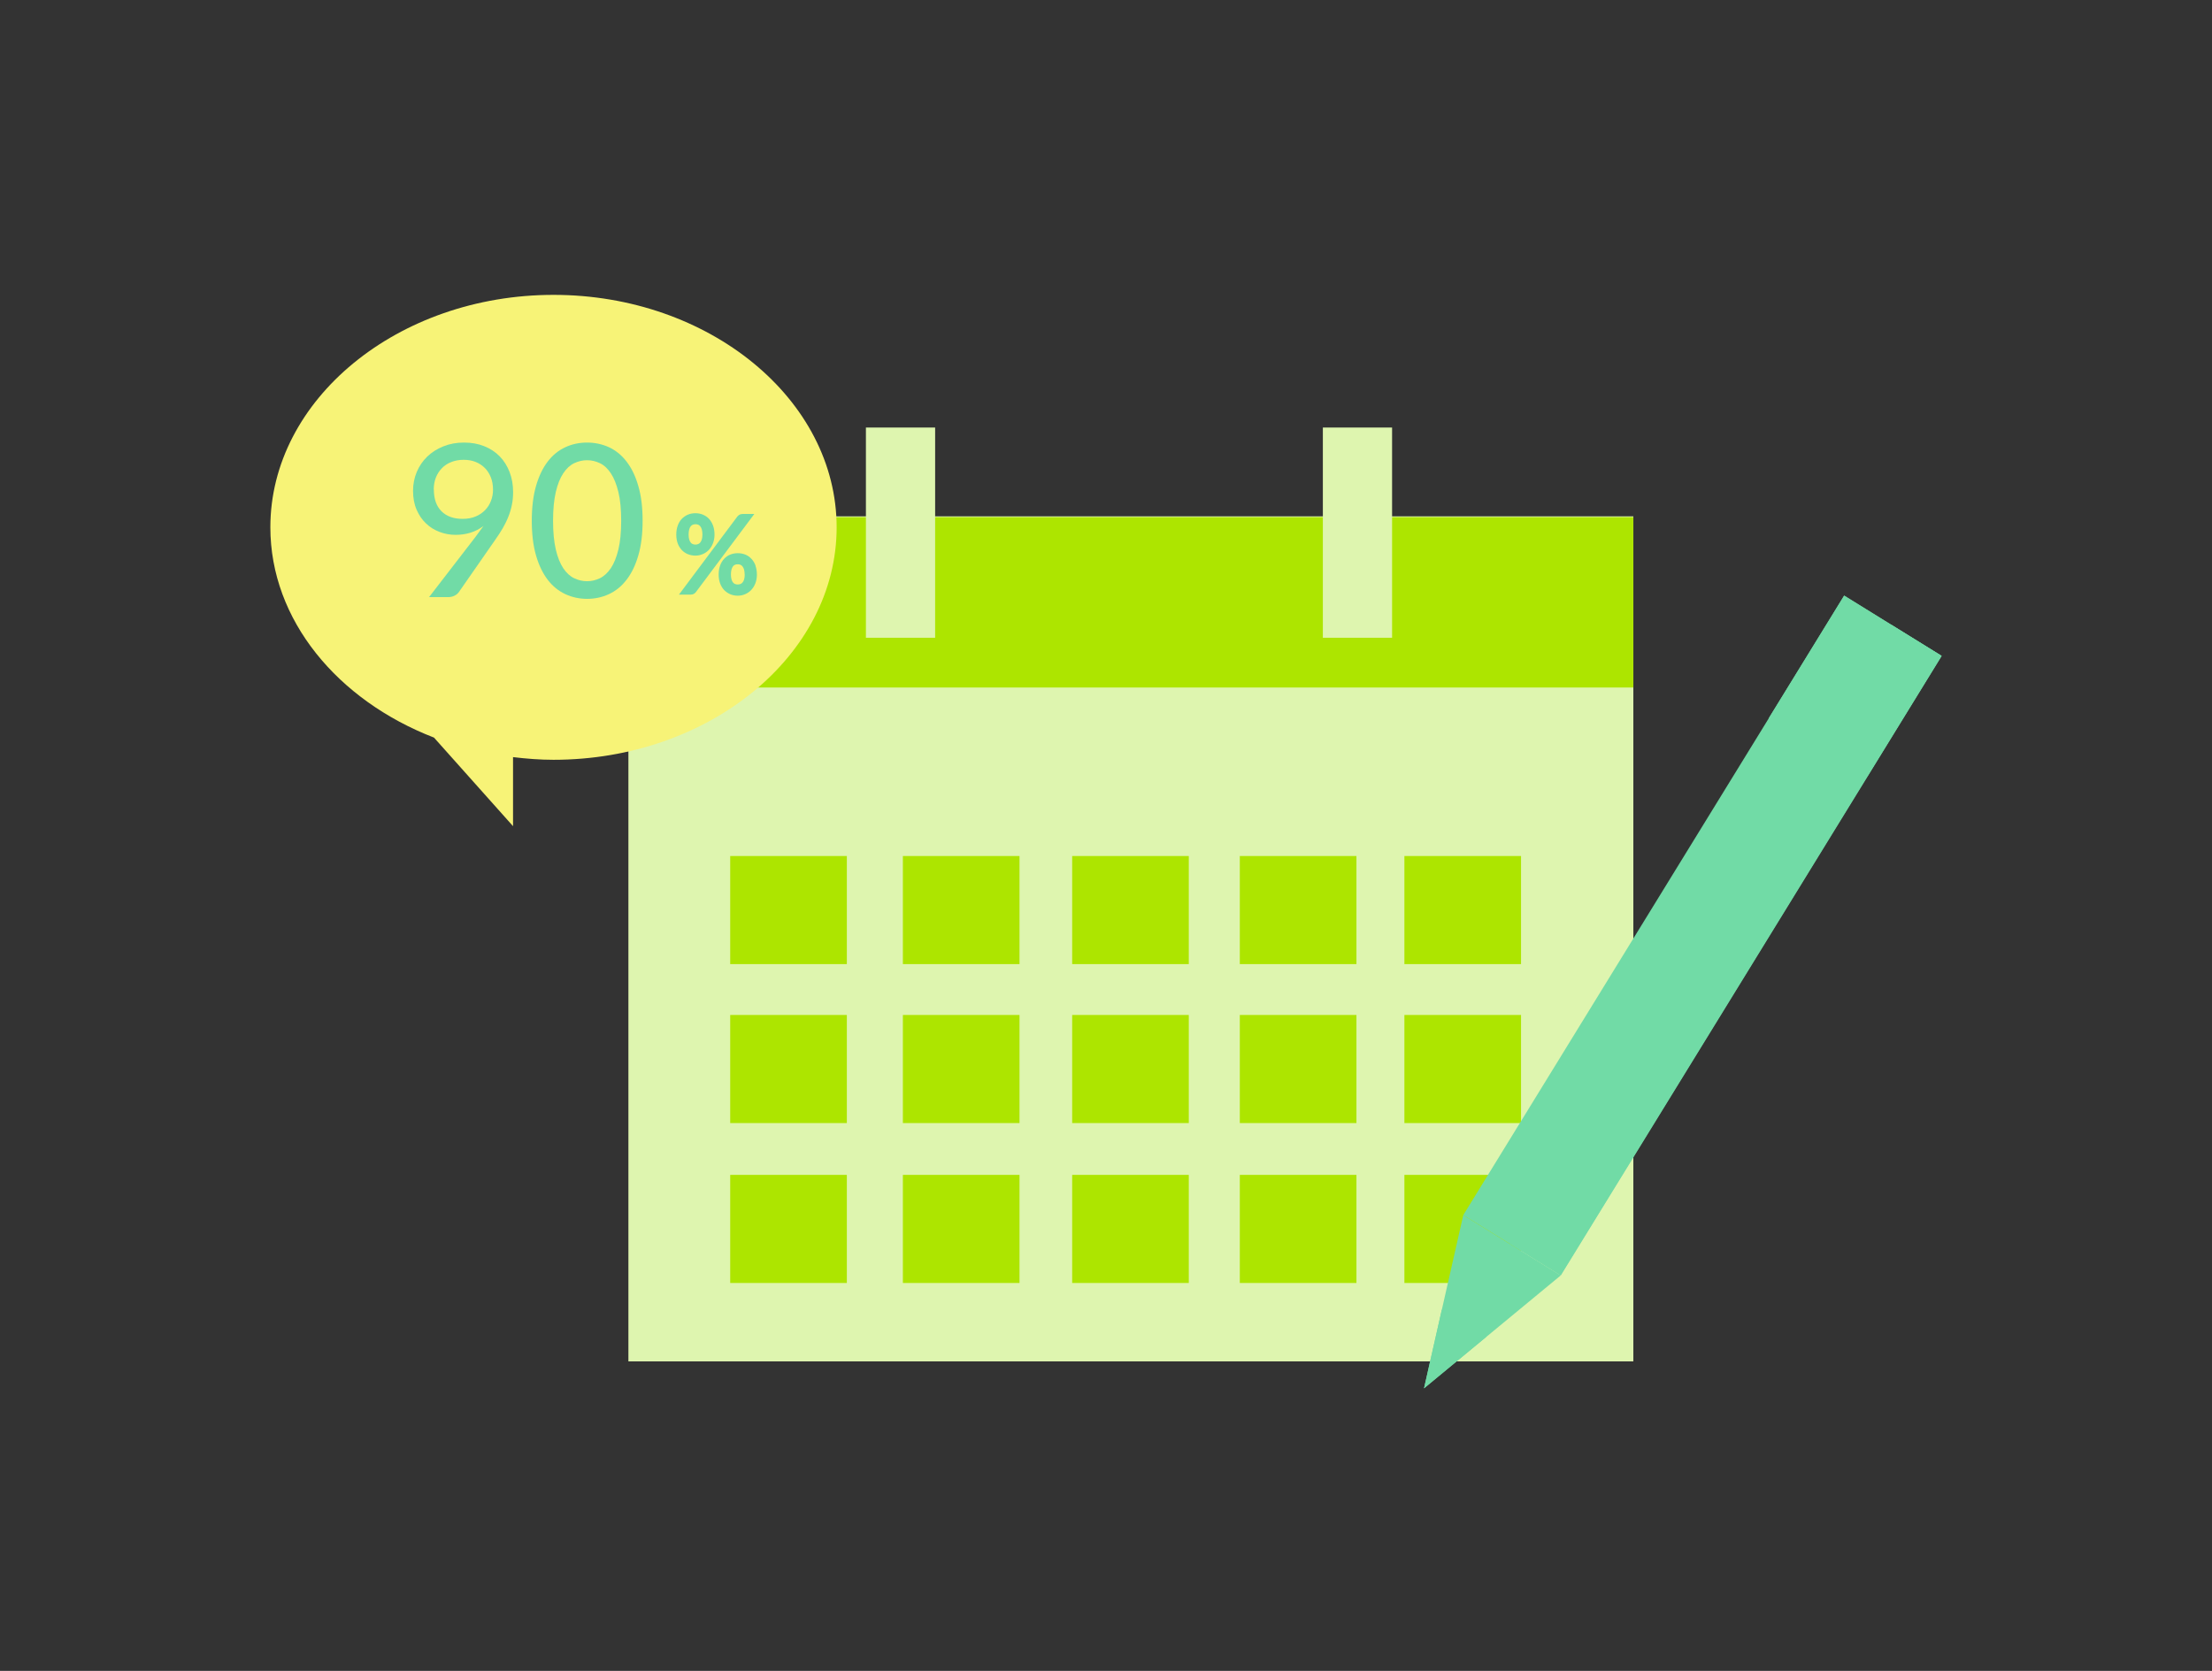 <svg width="180" height="136" viewBox="0 0 180 136" fill="none" xmlns="http://www.w3.org/2000/svg">
<rect x="0" y="0" width="180" height="136" fill="#333333" stroke="none"/>
<g clip-path="url(#clip0_229_1241)">
<path d="M132.913 42.027H51.136V110.808H132.913V42.027Z" fill="#DEF5AF"/>
<path d="M123.773 82.611H114.282V91.41H123.773V82.611Z" fill="#ADE500"/>
<path d="M123.773 95.627H114.282V104.426H123.773V95.627Z" fill="#ADE500"/>
<path d="M132.913 42.091H51.136V55.959H132.913V42.091Z" fill="#ADE500"/>
<path d="M76.096 34.798H70.463V51.909H76.096V34.798Z" fill="#DEF5AF"/>
<path d="M113.28 34.798H107.647V51.909H113.28V34.798Z" fill="#DEF5AF"/>
<path d="M82.962 69.673H73.471V78.472H82.962V69.673Z" fill="#ADE500"/>
<path d="M96.738 69.673H87.247V78.472H96.738V69.673Z" fill="#ADE500"/>
<path d="M110.38 69.673H100.889V78.472H110.38V69.673Z" fill="#ADE500"/>
<path d="M123.773 69.673H114.282V78.472H123.773V69.673Z" fill="#ADE500"/>
<path d="M82.962 82.611H73.471V91.41H82.962V82.611Z" fill="#ADE500"/>
<path d="M96.738 82.611H87.247V91.41H96.738V82.611Z" fill="#ADE500"/>
<path d="M110.38 82.611H100.889V91.41H110.38V82.611Z" fill="#ADE500"/>
<path d="M82.962 95.627H73.471V104.426H82.962V95.627Z" fill="#ADE500"/>
<path d="M68.911 69.673H59.42V78.472H68.911V69.673Z" fill="#ADE500"/>
<path d="M68.911 82.611H59.42V91.41H68.911V82.611Z" fill="#ADE500"/>
<path d="M68.911 95.627H59.42V104.426H68.911V95.627Z" fill="#ADE500"/>
<path d="M96.738 95.627H87.247V104.426H96.738V95.627Z" fill="#ADE500"/>
<path d="M110.38 95.627H100.889V104.426H110.38V95.627Z" fill="#ADE500"/>
<path d="M150.073 48.476L119.076 98.894L127.012 103.806L158.009 53.389L150.073 48.476Z" fill="#71DBA6"/>
<path d="M127.005 103.81L115.879 113L119.073 98.901L127.005 103.81Z" fill="#71DBA6"/>
<path d="M120.931 108.821L117.329 106.591L115.879 113L120.931 108.821Z" fill="#71DBA6"/>
<path d="M153.881 50.835L122.884 101.253L126.988 103.793L157.985 53.375L153.881 50.835Z" fill="#71DBA6"/>
<path d="M143.93 58.458L151.996 63.117L157.981 53.382L150.061 48.48L143.93 58.458Z" fill="#71DBA6"/>
<path d="M45.044 24C32.372 24 22 32.51 22 42.918C22 50.467 27.474 57.003 35.316 60.035L41.748 67.244V61.624C42.827 61.752 43.919 61.842 45.037 61.842C57.709 61.842 68.081 53.331 68.081 42.924C68.081 32.517 57.715 24 45.044 24Z" fill="#F7F377"/>
<path d="M38.708 43.68C38.931 43.385 39.142 43.097 39.34 42.815C39.027 43.052 38.682 43.231 38.299 43.353C37.916 43.475 37.507 43.533 37.079 43.533C36.626 43.533 36.191 43.456 35.77 43.295C35.348 43.135 34.984 42.911 34.665 42.603C34.346 42.302 34.09 41.924 33.899 41.482C33.707 41.04 33.611 40.527 33.611 39.95C33.611 39.406 33.713 38.899 33.911 38.419C34.116 37.938 34.397 37.522 34.761 37.169C35.125 36.817 35.566 36.535 36.077 36.33C36.587 36.124 37.143 36.022 37.756 36.022C38.369 36.022 38.912 36.118 39.404 36.317C39.896 36.515 40.317 36.791 40.662 37.143C41.007 37.496 41.275 37.925 41.467 38.419C41.658 38.919 41.754 39.463 41.754 40.059C41.754 40.425 41.722 40.771 41.652 41.097C41.588 41.424 41.492 41.745 41.365 42.059C41.243 42.373 41.09 42.68 40.918 42.981C40.739 43.283 40.541 43.597 40.317 43.911L37.335 48.198C37.252 48.313 37.137 48.409 36.983 48.486C36.83 48.563 36.658 48.602 36.46 48.602H34.914L38.708 43.68ZM35.304 39.835C35.304 40.604 35.508 41.194 35.923 41.61C36.338 42.027 36.913 42.232 37.648 42.232C38.044 42.232 38.395 42.168 38.702 42.039C39.008 41.911 39.264 41.738 39.474 41.52C39.685 41.303 39.845 41.053 39.953 40.764C40.062 40.476 40.119 40.181 40.119 39.867C40.119 39.489 40.062 39.149 39.941 38.848C39.819 38.547 39.66 38.291 39.442 38.079C39.232 37.868 38.976 37.707 38.689 37.592C38.401 37.477 38.076 37.425 37.724 37.425C37.373 37.425 37.028 37.483 36.728 37.605C36.428 37.72 36.172 37.887 35.962 38.105C35.751 38.323 35.585 38.572 35.47 38.867C35.355 39.162 35.297 39.483 35.297 39.835H35.304Z" fill="#71DBA6"/>
<path d="M52.292 42.386C52.292 43.468 52.178 44.411 51.941 45.212C51.711 46.006 51.392 46.666 50.983 47.192C50.581 47.717 50.102 48.102 49.553 48.358C49.003 48.614 48.409 48.743 47.777 48.743C47.145 48.743 46.551 48.614 46.002 48.358C45.452 48.102 44.973 47.717 44.571 47.192C44.169 46.666 43.849 46.006 43.619 45.212C43.389 44.417 43.274 43.475 43.274 42.386C43.274 41.296 43.389 40.354 43.619 39.553C43.849 38.752 44.169 38.092 44.571 37.566C44.973 37.041 45.452 36.656 46.002 36.4C46.551 36.144 47.145 36.022 47.777 36.022C48.409 36.022 49.003 36.15 49.553 36.4C50.102 36.656 50.581 37.041 50.983 37.566C51.392 38.092 51.711 38.752 51.941 39.553C52.178 40.354 52.292 41.296 52.292 42.386ZM50.549 42.386C50.549 41.45 50.472 40.668 50.319 40.04C50.166 39.412 49.961 38.906 49.706 38.521C49.45 38.137 49.157 37.861 48.818 37.701C48.486 37.541 48.135 37.458 47.771 37.458C47.407 37.458 47.062 37.541 46.723 37.701C46.391 37.861 46.091 38.137 45.836 38.521C45.58 38.906 45.376 39.412 45.229 40.04C45.082 40.668 45.005 41.45 45.005 42.386C45.005 43.321 45.082 44.103 45.229 44.731C45.376 45.359 45.58 45.865 45.836 46.25C46.091 46.628 46.385 46.904 46.723 47.064C47.055 47.224 47.407 47.307 47.771 47.307C48.135 47.307 48.48 47.224 48.818 47.064C49.15 46.904 49.444 46.628 49.706 46.25C49.961 45.865 50.166 45.365 50.319 44.731C50.472 44.103 50.549 43.321 50.549 42.386Z" fill="#71DBA6"/>
<path d="M61.483 46.038C61.407 45.821 61.291 45.641 61.151 45.487C61.011 45.334 60.838 45.218 60.653 45.141C60.276 44.987 59.797 44.987 59.42 45.141C59.229 45.218 59.062 45.334 58.922 45.487C58.782 45.635 58.673 45.821 58.596 46.038C58.52 46.25 58.481 46.493 58.481 46.763C58.481 47.032 58.52 47.262 58.596 47.474C58.673 47.685 58.782 47.871 58.922 48.019C59.062 48.166 59.229 48.281 59.42 48.365C59.605 48.442 59.816 48.486 60.033 48.486C60.238 48.486 60.442 48.448 60.627 48.365C60.819 48.288 60.985 48.172 61.125 48.025C61.266 47.878 61.381 47.698 61.464 47.487C61.547 47.275 61.592 47.038 61.592 46.775C61.592 46.513 61.553 46.263 61.477 46.051L61.483 46.038ZM60.602 46.756C60.602 46.923 60.583 47.057 60.551 47.166C60.519 47.269 60.474 47.352 60.423 47.41C60.378 47.468 60.321 47.506 60.257 47.532C60.116 47.589 59.944 47.583 59.81 47.532C59.746 47.506 59.695 47.468 59.65 47.41C59.599 47.352 59.561 47.269 59.529 47.166C59.497 47.057 59.478 46.916 59.478 46.756C59.478 46.596 59.497 46.449 59.529 46.34C59.561 46.237 59.599 46.154 59.65 46.09C59.695 46.032 59.752 45.993 59.81 45.968C59.874 45.942 59.95 45.929 60.033 45.929C60.116 45.929 60.187 45.942 60.251 45.968C60.314 45.993 60.372 46.038 60.416 46.096C60.468 46.16 60.512 46.243 60.544 46.346C60.576 46.455 60.595 46.596 60.595 46.763L60.602 46.756Z" fill="#71DBA6"/>
<path d="M55.971 45.103C56.157 45.18 56.367 45.224 56.584 45.224C56.789 45.224 56.987 45.186 57.178 45.103C57.37 45.026 57.536 44.91 57.677 44.763C57.817 44.616 57.932 44.436 58.015 44.225C58.098 44.013 58.143 43.776 58.143 43.514C58.143 43.251 58.105 43.007 58.028 42.789C57.951 42.578 57.843 42.392 57.702 42.238C57.562 42.084 57.389 41.969 57.204 41.892C56.827 41.732 56.348 41.732 55.971 41.892C55.78 41.975 55.614 42.091 55.473 42.238C55.333 42.386 55.224 42.571 55.147 42.789C55.071 43.001 55.032 43.244 55.032 43.514C55.032 43.783 55.071 44.013 55.147 44.225C55.224 44.436 55.339 44.616 55.473 44.763C55.614 44.91 55.78 45.026 55.971 45.109V45.103ZM56.035 43.507C56.035 43.34 56.054 43.199 56.086 43.084C56.118 42.975 56.157 42.892 56.208 42.834C56.252 42.776 56.31 42.738 56.367 42.712C56.438 42.687 56.508 42.667 56.591 42.667C56.674 42.667 56.744 42.68 56.814 42.706C56.878 42.732 56.936 42.776 56.98 42.834C57.032 42.892 57.076 42.982 57.108 43.084C57.14 43.193 57.159 43.34 57.159 43.507C57.159 43.674 57.14 43.808 57.108 43.911C57.076 44.013 57.032 44.097 56.98 44.161C56.936 44.218 56.878 44.257 56.814 44.282C56.674 44.34 56.508 44.34 56.367 44.282C56.303 44.257 56.252 44.218 56.208 44.161C56.157 44.103 56.118 44.02 56.086 43.917C56.054 43.808 56.035 43.674 56.035 43.507Z" fill="#71DBA6"/>
<path d="M60.423 41.834C60.314 41.834 60.225 41.86 60.155 41.905C60.097 41.943 60.053 41.982 60.008 42.033L55.25 48.397H56.214C56.303 48.397 56.386 48.377 56.457 48.339C56.521 48.307 56.572 48.256 56.623 48.198L61.381 41.834H60.429H60.423Z" fill="#71DBA6"/>
</g>
<defs>
<clipPath id="clip0_229_1241">
<rect width="136" height="89" fill="white" transform="translate(22 24)"/>
</clipPath>
</defs>
</svg>
